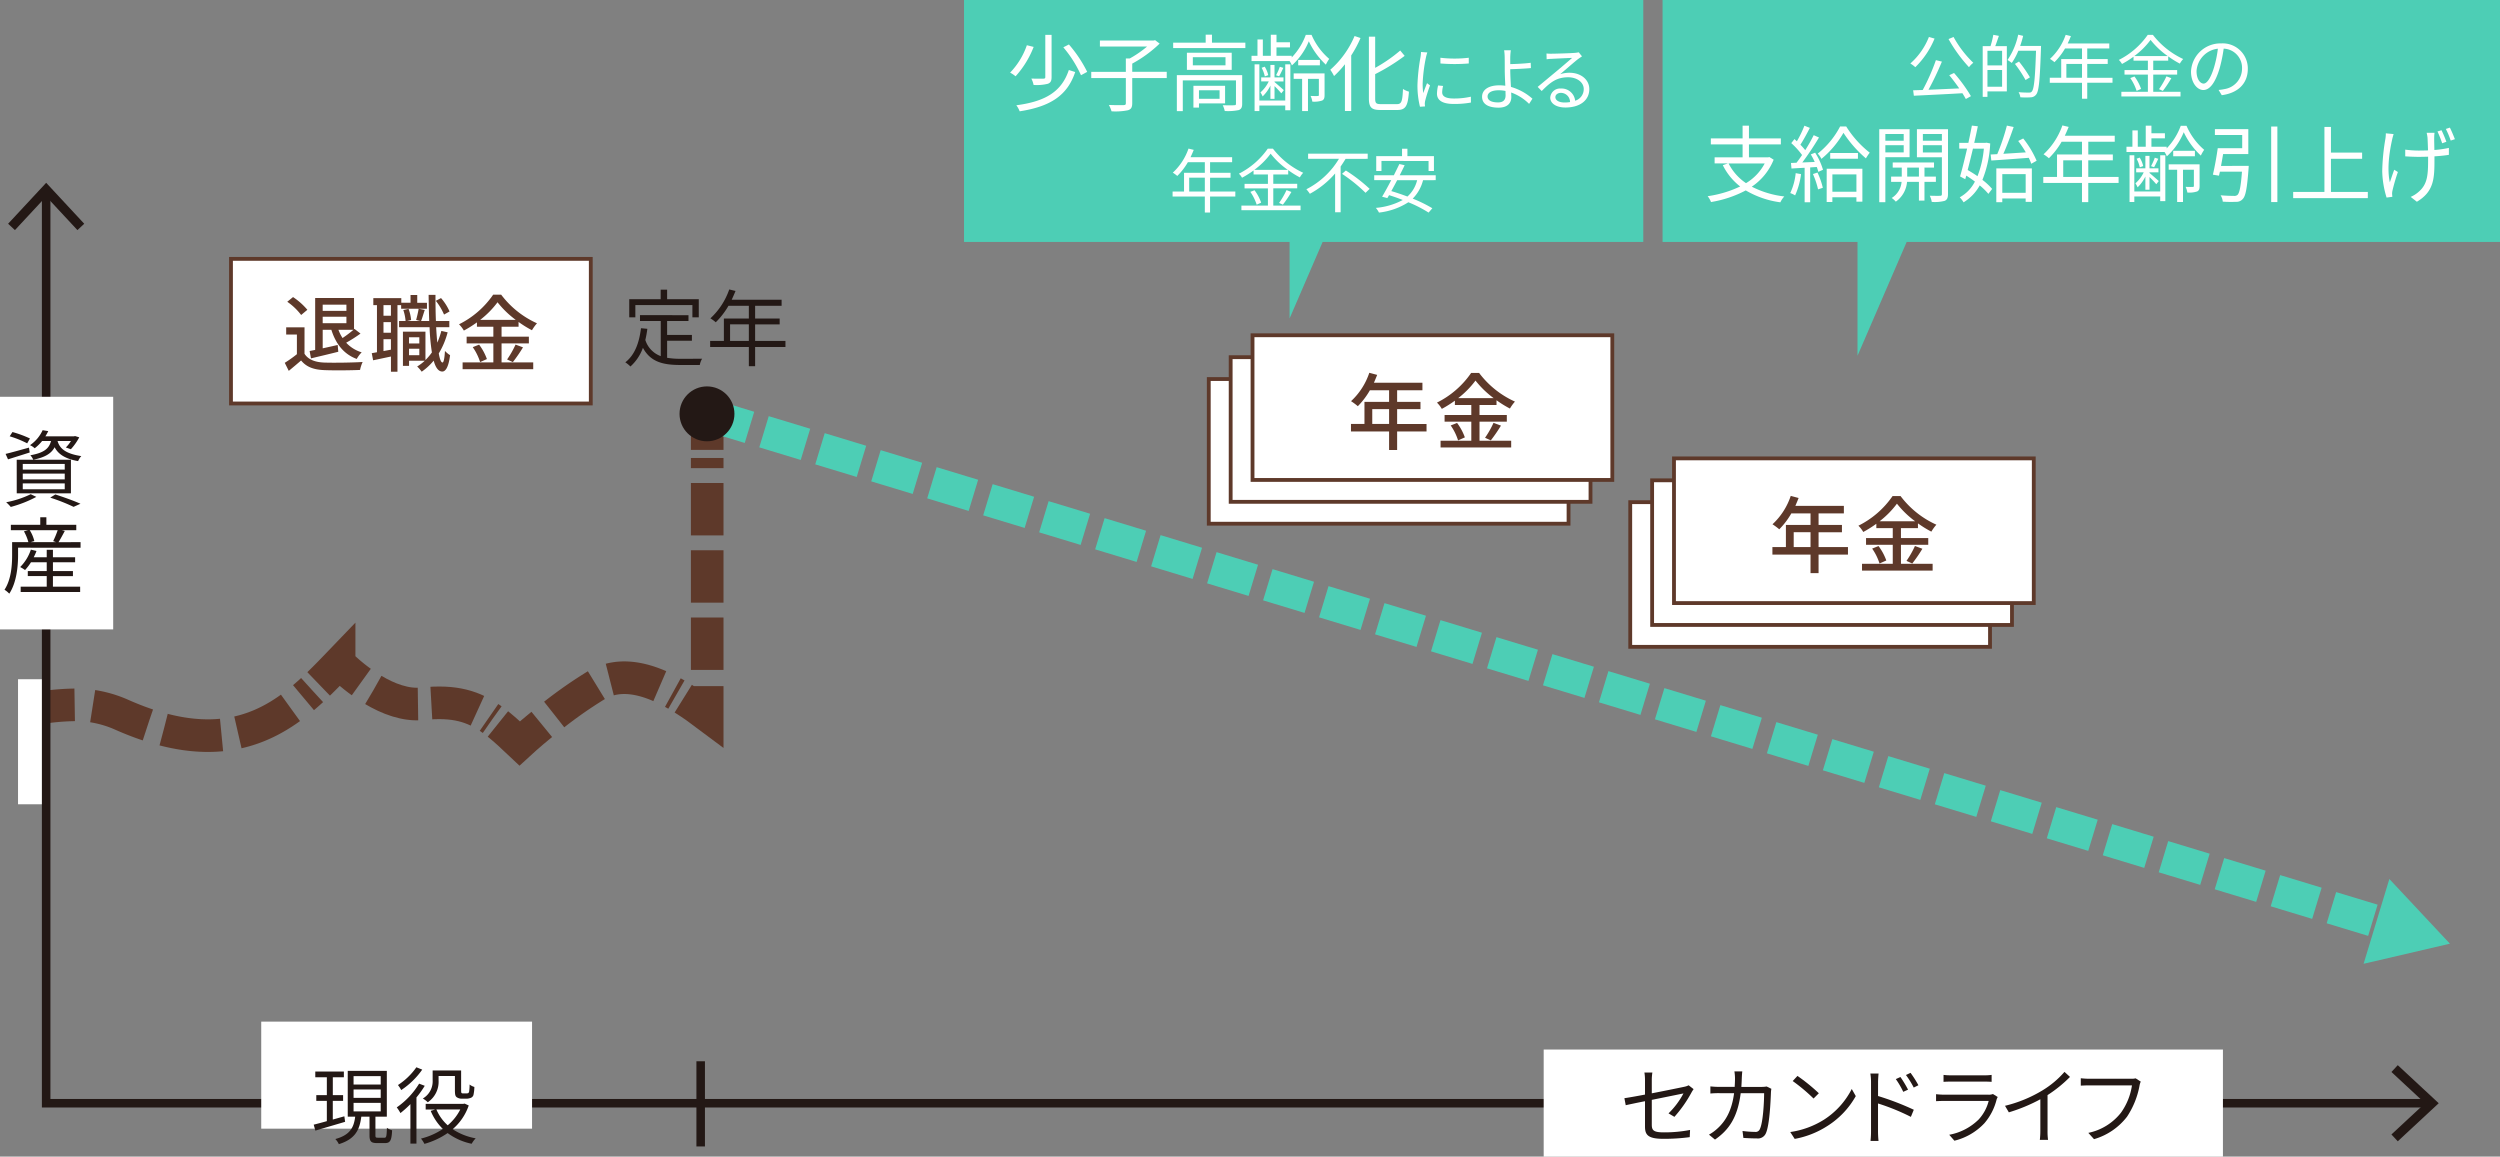<svg xmlns="http://www.w3.org/2000/svg" width="586" height="271.103" viewBox="0 0 586 271.103">
  <rect x="0" y="0" width="586" height="271.103" fill="#808080" stroke="none"/>
  <g id="グループ_2387" data-name="グループ 2387" transform="translate(-371 -1299.897)">
    <g id="グループ_2295" data-name="グループ 2295" transform="translate(371 1299.897)">
      <path id="パス_3502" data-name="パス 3502" d="M906.023,437.731v56.708H1065.24V437.731Z" transform="translate(-680.057 -437.731)" fill="#4dceb5"/>
      <path id="パス_1102" data-name="パス 1102" d="M710.493,619.561" transform="translate(-697.938 -420.795)" fill="none" stroke="#231815" stroke-width="5.079"/>
      <g id="グループ_1317" data-name="グループ 1317" transform="translate(10.695 98.617)">
        <path id="パス_1103" data-name="パス 1103" d="M708.787,589.448a57.123,57.123,0,0,1,6.808-.516" transform="translate(-708.787 -522.333)" fill="none" stroke="#5e392a" stroke-width="7.641"/>
        <path id="パス_1104" data-name="パス 1104" d="M718.9,589.526a26.862,26.862,0,0,1,6.9,2.055c22.284,9.834,34.788,3.122,44.525-5.817" transform="translate(-707.872 -522.62)" fill="none" stroke="#5e392a" stroke-width="7.641" stroke-dasharray="13.69 3.882"/>
        <path id="パス_1105" data-name="パス 1105" d="M767.469,584.835c1.66-1.6,3.247-3.253,4.8-4.869a41.627,41.627,0,0,0,5.2,4.429" transform="translate(-703.475 -523.145)" fill="none" stroke="#5e392a" stroke-width="7.641"/>
        <path id="パス_1106" data-name="パス 1106" d="M779.255,585.75c3.407,2.02,7.508,3.641,11.515,3.218,7.531-.8,11.974.6,16.288,3.7" transform="translate(-702.408 -522.621)" fill="none" stroke="#5e392a" stroke-width="7.641" stroke-dasharray="11.073 3.14"/>
        <path id="パス_1107" data-name="パス 1107" d="M806,593.041c1.622,1.3,3.272,2.822,5.1,4.554,0,0,2.047-1.888,5.18-4.453" transform="translate(-699.986 -521.961)" fill="none" stroke="#5e392a" stroke-width="7.641"/>
        <path id="パス_1108" data-name="パス 1108" d="M818.1,591.72a103.239,103.239,0,0,1,9.764-6.8c5.81-3.5,12.58-1.488,18.88,2.135" transform="translate(-698.891 -522.861)" fill="none" stroke="#5e392a" stroke-width="7.641" stroke-dasharray="12.05 3.417"/>
        <path id="パス_1109" data-name="パス 1109" d="M845.838,587.853c1.945,1.212,3.832,2.549,5.616,3.891v-6.837" transform="translate(-696.38 -522.698)" fill="none" stroke="#5e392a" stroke-width="7.641"/>
        <line id="線_205" data-name="線 205" y1="49.677" transform="translate(155.074 8.735)" fill="none" stroke="#5e392a" stroke-width="7.641" stroke-dasharray="12.282 3.483"/>
        <line id="線_206" data-name="線 206" y1="6.837" transform="translate(155.074)" fill="none" stroke="#5e392a" stroke-width="7.641"/>
      </g>
      <g id="グループ_1319" data-name="グループ 1319" transform="translate(165.961 97.221)">
        <path id="パス_2376" data-name="パス 2376" d="M850.853,526.476l393.993,119.631" transform="translate(-850.853 -526.476)" fill="none" stroke="#4dceb5" stroke-width="7.641" stroke-dasharray="10.158 3.555"/>
        <g id="グループ_1318" data-name="グループ 1318" transform="translate(388.067 108.813)">
          <path id="パス_1110" data-name="パス 1110" d="M1206.705,646.134l20.229-4.712-14.193-15.166Z" transform="translate(-1206.705 -626.256)" fill="#4dceb5"/>
        </g>
      </g>
      <rect id="長方形_330" data-name="長方形 330" width="7.221" height="29.31" transform="translate(4.226 159.212)" fill="#fff"/>
      <g id="グループ_1322" data-name="グループ 1322" transform="translate(1.901 42.851)">
        <path id="パス_1111" data-name="パス 1111" d="M708.9,478.606V691.981h558.442" transform="translate(-699.983 -476.234)" fill="none" stroke="#231815" stroke-width="2"/>
        <g id="グループ_1320" data-name="グループ 1320">
          <path id="パス_1112" data-name="パス 1112" d="M700.723,486.028l1.6,1.487,7.321-7.878,7.323,7.878,1.6-1.487-8.92-9.6Z" transform="translate(-700.723 -476.431)" fill="#231815"/>
        </g>
        <g id="グループ_1321" data-name="グループ 1321" transform="translate(558.647 206.828)">
          <path id="パス_1113" data-name="パス 1113" d="M1214.172,683.928l-1.487-1.6,7.878-7.321-7.878-7.323,1.487-1.6,9.6,8.92Z" transform="translate(-1212.684 -666.089)" fill="#231815"/>
        </g>
      </g>
      <rect id="長方形_331" data-name="長方形 331" width="26.532" height="54.526" transform="translate(0 93.007)" fill="#fff"/>
      <g id="グループ_1323" data-name="グループ 1323" transform="translate(1.055 100.836)">
        <path id="パス_1114" data-name="パス 1114" d="M705.836,535.165c-1.768.569-3.613,1.14-5.086,1.61l-.569-1.276c1.418-.334,3.476-.923,5.479-1.472Zm1.551,10.407a28.016,28.016,0,0,1-5.989,2.357,11.05,11.05,0,0,0-1.08-1.1,22.433,22.433,0,0,0,5.754-1.885Zm-2.144-12.55a23.641,23.641,0,0,0-4.1-1.65l.648-1a25.314,25.314,0,0,1,4.1,1.513Zm-2.455,3.847h12.706v7.875h-12.7Zm1.418,2.3h9.838v-1.316h-9.838Zm0,2.3h9.838v-1.355h-9.838Zm0,2.316h9.838v-1.374h-9.838Zm4.536-11.31A10.227,10.227,0,0,1,707,534.179a3.691,3.691,0,0,0-1.1-.726,8.52,8.52,0,0,0,2.965-3.514l1.316.218a12.3,12.3,0,0,1-.669,1.217h6.717l.235-.06.981.3a13.3,13.3,0,0,1-1.963,2.789l-1.178-.412a7.993,7.993,0,0,0,1.2-1.513h-3.142c.436,1.513,1.527,2.926,5.562,3.534a4.122,4.122,0,0,0-.746,1.178c-3.338-.589-4.772-1.845-5.5-3.259-.763,1.452-2.218,2.376-5.007,2.926a3.965,3.965,0,0,0-.687-1.041c3.2-.569,4.378-1.551,4.85-3.338Zm3.1,12.527c2.12.688,4.456,1.527,5.889,2.181l-1.611.726a43.054,43.054,0,0,0-5.478-2.159Z" transform="translate(-699.926 -529.939)" fill="#231815"/>
        <path id="パス_1115" data-name="パス 1115" d="M717.776,554.49v1.3H703.128v1.745c0,2.571-.334,6.421-2.062,9.032a5.618,5.618,0,0,0-1.119-.923c1.59-2.435,1.786-5.793,1.786-8.109v-3.044h3.81a10.744,10.744,0,0,0-1.041-2.533l1-.275h-4.065v-1.257h6.892v-1.767h1.434v1.767h7.009v1.261h-3.416l.726.177c-.492.924-1.021,1.905-1.472,2.632Zm-6.48,10.427h6.382v1.256h-13.94v-1.256h6.107v-2.475h-4.438v-1.178h4.438v-2.058h-3.691a12.657,12.657,0,0,1-1.395,1.826,7.9,7.9,0,0,0-1.139-.706,10.347,10.347,0,0,0,2.508-4.084l1.315.314a10.768,10.768,0,0,1-.648,1.471h3.049v-1.745H711.3v1.745h5.2v1.179h-5.2v2.062h4.689v1.178h-4.689Zm-5.439-13.235a8.4,8.4,0,0,1,1.08,2.553l-.884.255h5.989l-.687-.237a22.573,22.573,0,0,0,1.06-2.571Z" transform="translate(-699.947 -528.245)" fill="#231815"/>
      </g>
      <line id="線_208" data-name="線 208" y2="19.967" transform="translate(164.239 248.762)" fill="none" stroke="#231815" stroke-width="2"/>
      <g id="グループ_1324" data-name="グループ 1324" transform="translate(146.576 67.843)">
        <path id="パス_1116" data-name="パス 1116" d="M843.1,515.8a17.96,17.96,0,0,0,3.181.234c.707,0,4.084,0,5.026-.018a4.291,4.291,0,0,0-.545,1.472h-4.556c-4.064,0-6.989-.707-8.777-4.025a10.759,10.759,0,0,1-2.926,4.379,7.621,7.621,0,0,0-1.2-.982c2.181-1.689,3.24-4.471,3.672-7.991l1.492.137a24.76,24.76,0,0,1-.471,2.617,5.9,5.9,0,0,0,3.613,3.788v-8.227h-4.869v-1.374H848.11v1.374H843.1v3.26h5.812V511.8H843.1Zm-7.443-9.488h-1.433v-4.241h7.363v-2.239H843.1v2.239h7.422v4.241h-1.495V503.45h-13.37Z" transform="translate(-833.305 -499.778)" fill="#231815"/>
        <path id="パス_1117" data-name="パス 1117" d="M869.188,513.276H862.08v4.5h-1.472v-4.5h-9.072v-1.418h3.22V506.6h5.852v-2.985h-4.772a18.105,18.105,0,0,1-2.985,3.868,8.957,8.957,0,0,0-1.256-.923,16.6,16.6,0,0,0,4.418-6.774l1.473.353c-.275.687-.589,1.395-.9,2.062h11.7v1.418H862.08v2.98h5.752v1.374H862.08v3.889h7.108Zm-8.58-1.418V507.97h-4.4v3.889Z" transform="translate(-831.655 -499.783)" fill="#231815"/>
      </g>
      <g id="グループ_1326" data-name="グループ 1326" transform="translate(361.839 246.012)">
        <rect id="長方形_332" data-name="長方形 332" width="159.217" height="25.091" fill="#fff"/>
        <g id="グループ_1325" data-name="グループ 1325" transform="translate(18.914 5.123)">
          <path id="パス_1118" data-name="パス 1118" d="M1058.163,677.238a18.462,18.462,0,0,0,3.5-4.673c-.334.078-3.947.806-7.422,1.511v5.832c0,1.356.491,1.786,2.847,1.786a31.552,31.552,0,0,0,6.125-.568l-.078,1.688a45.165,45.165,0,0,1-6.165.393c-3.652,0-4.32-.942-4.32-2.886v-5.933c-1.984.394-3.731.763-4.517.942l-.314-1.648c.884-.119,2.748-.451,4.831-.845v-3.357a11.122,11.122,0,0,0-.137-1.806h1.865a11.123,11.123,0,0,0-.137,1.806v3.063c3.338-.648,6.774-1.354,7.6-1.532a3.957,3.957,0,0,0,1.041-.353l1.158.9c-.137.2-.353.531-.491.786a29.759,29.759,0,0,1-4.007,5.713Z" transform="translate(-1047.815 -667.402)" fill="#231815"/>
          <path id="パス_1119" data-name="パス 1119" d="M1080.624,671.508a6.243,6.243,0,0,0-.1.962c-.078,1.884-.314,7.6-1.2,9.488a2.024,2.024,0,0,1-2.1,1.179c-1,0-2.138-.059-3.163-.118l-.2-1.629a23.882,23.882,0,0,0,2.926.218,1.065,1.065,0,0,0,1.139-.654c.746-1.492,1-6.325,1-8.423h-5.491c-.708,5.636-2.749,8.621-6.027,10.878L1066,682.25a10.166,10.166,0,0,0,2-1.453c1.943-1.768,3.358-4.221,3.887-8.267h-3.3a20.82,20.82,0,0,0-2.258.079V670.94a20.728,20.728,0,0,0,2.238.118h3.456c.039-.628.078-1.3.078-2a11.61,11.61,0,0,0-.137-1.629h1.846c-.059.451-.1,1.139-.118,1.611-.02.706-.059,1.373-.1,2.022h4.675a6.925,6.925,0,0,0,1.256-.1Z" transform="translate(-1046.169 -667.425)" fill="#231815"/>
          <path id="パス_1120" data-name="パス 1120" d="M1091.328,678.685a18.511,18.511,0,0,0,6.558-7.226l.942,1.668a19.575,19.575,0,0,1-6.6,6.971,21.17,21.17,0,0,1-7.717,3.063l-1.04-1.611A20.269,20.269,0,0,0,1091.328,678.685Zm-1.158-6.225-1.238,1.237a40.86,40.86,0,0,0-4.889-4.1l1.119-1.2A42.97,42.97,0,0,1,1090.17,672.461Z" transform="translate(-1044.587 -667.337)" fill="#231815"/>
          <path id="パス_1121" data-name="パス 1121" d="M1102.488,673.168a63.935,63.935,0,0,1,8.381,3.22l-.687,1.669a50.528,50.528,0,0,0-7.7-3.142v6.46a22.917,22.917,0,0,0,.119,2.317h-1.876a21.082,21.082,0,0,0,.118-2.317V669.949a12.308,12.308,0,0,0-.157-2.043h1.925c-.06.608-.119,1.453-.119,2.043Zm5.911-.981a19.488,19.488,0,0,0-1.745-2.985l1.08-.491a26.164,26.164,0,0,1,1.787,2.965Zm2.455-1a21.241,21.241,0,0,0-1.825-2.944l1.079-.509a26.555,26.555,0,0,1,1.845,2.906Z" transform="translate(-1043.028 -667.397)" fill="#231815"/>
          <path id="パス_1122" data-name="パス 1122" d="M1129.263,673.361a3.4,3.4,0,0,0-.255.568,13.518,13.518,0,0,1-2.866,5.577,14.3,14.3,0,0,1-7.031,4.1l-1.217-1.394a13.225,13.225,0,0,0,6.912-3.593,10.049,10.049,0,0,0,2.337-4.34h-10.427c-.471,0-1.218.021-1.905.059V672.7a17.966,17.966,0,0,0,1.905.118h10.347a2.628,2.628,0,0,0,1.081-.157Zm-12.7-5.184a12.277,12.277,0,0,0,1.767.1h7.717a12.248,12.248,0,0,0,1.787-.1v1.629c-.471-.038-1.139-.059-1.807-.059h-7.7c-.609,0-1.237.021-1.767.059Z" transform="translate(-1041.75 -667.357)" fill="#231815"/>
          <path id="パス_1123" data-name="パス 1123" d="M1144.863,668.71a30.855,30.855,0,0,1-5.263,4.262v8.4a14.679,14.679,0,0,0,.118,2.1h-1.924a18.31,18.31,0,0,0,.118-2.1v-7.423a39.253,39.253,0,0,1-7.383,3.064l-.9-1.532a31.009,31.009,0,0,0,8.777-3.613,21.738,21.738,0,0,0,5.165-4.34Z" transform="translate(-1040.409 -667.415)" fill="#231815"/>
          <path id="パス_1124" data-name="パス 1124" d="M1159.975,669.685a4.128,4.128,0,0,0-.294.982,19.505,19.505,0,0,1-2.926,7.244,15,15,0,0,1-7.736,5.263l-1.335-1.472a13.1,13.1,0,0,0,7.656-4.733,14.7,14.7,0,0,0,2.574-6.4h-10.033c-.784,0-1.453.039-1.963.059V668.9c.545.058,1.316.117,1.963.117h9.857a4.032,4.032,0,0,0,1.042-.1Z" transform="translate(-1038.934 -667.291)" fill="#231815"/>
        </g>
      </g>
      <rect id="長方形_333" data-name="長方形 333" width="63.479" height="25.091" transform="translate(61.233 239.469)" fill="#fff"/>
      <g id="グループ_1327" data-name="グループ 1327" transform="translate(73.531 250.171)">
        <path id="パス_1125" data-name="パス 1125" d="M773.77,679.254c-2.455.726-5.067,1.492-6.971,2.061l-.393-1.394c.864-.218,1.924-.491,3.082-.824v-4.751h-2.473v-1.354h2.473v-4.183H766.78v-1.335h6.7v1.335h-2.592v4.183h2.411v1.354h-2.416v4.378l2.71-.763Zm9.208,3.731c.451,0,.53-.294.589-2.316a3.5,3.5,0,0,0,1.218.568c-.1,2.4-.471,3-1.65,3h-1.9c-1.395,0-1.745-.412-1.745-1.826v-4.362h-1.924c-.394,3.122-1.454,5.263-5.263,6.441a4.377,4.377,0,0,0-.824-1.2c3.456-.942,4.339-2.71,4.653-5.243h-1.745v-10.74h9.161v10.74h-2.671v4.362c0,.49.078.569.569.569Zm-7.226-12.469h6.362v-1.963h-6.362Zm0,3.122h6.362v-1.963h-6.362Zm0,3.181h6.362v-2h-6.362Z" transform="translate(-766.407 -666.471)" fill="#231815"/>
        <path id="パス_1126" data-name="パス 1126" d="M790.821,670.881a22.559,22.559,0,0,1-1.943,2.726v10.818H787.46v-9.248a25.246,25.246,0,0,1-2.336,2.1,10.308,10.308,0,0,0-.864-1.336,18.425,18.425,0,0,0,5.242-5.562Zm-.589-3.791a18.46,18.46,0,0,1-4.928,4.792,7.445,7.445,0,0,0-.763-1.178,15.658,15.658,0,0,0,4.32-4.164Zm10.9,8.4a12.735,12.735,0,0,1-3.77,5.562,14.245,14.245,0,0,0,5.4,2.14,6.152,6.152,0,0,0-.943,1.277,14.277,14.277,0,0,1-5.635-2.508,18.1,18.1,0,0,1-5.439,2.532,6.422,6.422,0,0,0-.806-1.237A16.164,16.164,0,0,0,795.063,681a12.781,12.781,0,0,1-2.847-4.241l1.04-.314h-2.218v-1.335h8.833l.294-.059Zm-7.069-5.911a5.812,5.812,0,0,1-2.533,5.165,5.748,5.748,0,0,0-1.158-.884,4.665,4.665,0,0,0,2.3-4.3v-2.278h6.676V671.9c0,.393.02.609.118.687a.635.635,0,0,0,.353.079h.707a1.529,1.529,0,0,0,.471-.059.6.6,0,0,0,.235-.436,11.753,11.753,0,0,0,.1-1.591,3.34,3.34,0,0,0,1.12.57,9.392,9.392,0,0,1-.218,1.905,1.046,1.046,0,0,1-.609.647,2.844,2.844,0,0,1-1.021.2h-1.1a2.042,2.042,0,0,1-1.2-.353c-.314-.255-.412-.589-.412-1.709v-3.259h-3.829Zm-.51,6.853a10.321,10.321,0,0,0,2.651,3.708,11.749,11.749,0,0,0,2.944-3.708Z" transform="translate(-764.791 -666.541)" fill="#231815"/>
      </g>
      <path id="パス_1150" data-name="パス 1150" d="M976,481v27.334L987.806,481" transform="translate(-673.723 -433.688)" fill="#4dceb5"/>
      <rect id="長方形_336" data-name="長方形 336" width="84.338" height="33.896" transform="translate(54.142 60.68)" fill="#fff" stroke="#5e392a" stroke-width="0.896"/>
      <g id="グループ_1330" data-name="グループ 1330" transform="translate(66.742 69.063)">
        <path id="パス_1152" data-name="パス 1152" d="M764.815,514.713c.865,1.356,2.474,1.984,4.635,2.062,2.181.079,6.538.02,8.993-.137a8.308,8.308,0,0,0-.609,1.865c-2.219.1-6.166.137-8.4.039-2.494-.1-4.183-.745-5.42-2.257-.923.8-1.866,1.59-2.887,2.434l-.942-1.884a29.555,29.555,0,0,0,2.847-2.023V510.2H760.52v-1.688h4.3Zm-.785-9.091a14.209,14.209,0,0,0-3.257-3.1l1.354-1.1a15.914,15.914,0,0,1,3.359,2.984Zm1.984,8.443c.393-.079.824-.157,1.3-.255V501.637h9.11v7.32l.1-.078,1.418,1.1a32.205,32.205,0,0,1-3.358,2.14,8.141,8.141,0,0,0,3.633,2.258,6.941,6.941,0,0,0-1.158,1.551c-3.044-1.12-4.907-3.536-5.95-6.833H769.08v4.339c1.12-.236,2.317-.51,3.516-.785l.137,1.59c-2.239.569-4.6,1.119-6.4,1.552Zm3.062-10.857v1.453h5.562v-1.453Zm5.562,4.338v-1.511h-5.562v1.511Zm-1.869,1.552a9.337,9.337,0,0,0,.963,1.925,27.175,27.175,0,0,0,2.552-1.925Z" transform="translate(-760.181 -500.852)" fill="#5e392a"/>
        <path id="パス_1153" data-name="パス 1153" d="M791.823,504.193h-6.048v-.844h-.864v15.61h-1.527V515.4c-1.492.314-2.945.628-4.182.884l-.314-1.669c.373-.059.786-.137,1.218-.218V503.349h-.853v-1.636h6.558v1.081h2.166v-1.821h1.57V502.8h2.278Zm-8.444-.844h-1.745v2.488h1.745Zm0,3.986h-1.745v2.493h1.745Zm0,6.46V511.34h-1.745v2.784Zm13.294-4.065a18.5,18.5,0,0,1-2.081,4.948c.234,1.336.529,2.121.883,2.121.275,0,.471-.982.569-2.71a5.87,5.87,0,0,0,1.2,1c-.393,3.1-1.178,3.848-1.845,3.83-.9-.021-1.552-.924-2-2.553a14.019,14.019,0,0,1-2.808,2.592,8.182,8.182,0,0,0-1.06-1.218,11.009,11.009,0,0,0,1.787-1.354h-3.691v1.2h-1.434v-8.011h5.278v6.652a13.282,13.282,0,0,0,1.512-1.787,49.453,49.453,0,0,1-.545-5.911h-7.15v-1.453h1.527a10.677,10.677,0,0,0-.53-2.572l1.218-.276a9.647,9.647,0,0,1,.608,2.617l-.963.234h3.123l-.982-.255c.2-.726.471-1.865.589-2.63l1.434.294c-.314.9-.59,1.905-.865,2.591h1.905c-.059-1.884-.118-3.947-.137-6.127h1.609c0,2.141.02,4.221.1,6.127h3.142v1.453H793.98c.077,1.317.157,2.534.274,3.614a19.375,19.375,0,0,0,.943-2.749Zm-9.051,1.159v1.453h2.414v-1.453Zm2.414,4.2v-1.51h-2.414v1.512Zm5.793-9.523a13.785,13.785,0,0,0-1.925-3.22l1.217-.648a12.1,12.1,0,0,1,2,3.142Z" transform="translate(-758.488 -500.894)" fill="#5e392a"/>
        <path id="パス_1154" data-name="パス 1154" d="M807.614,516.784h7.422v1.59H798.483v-1.59h7.208v-4.457h-6.264v-1.57h6.264v-2.337h-3.849V507.4a27.579,27.579,0,0,1-3.063,1.924,7.07,7.07,0,0,0-1.139-1.472,21.077,21.077,0,0,0,8.011-6.951h1.866a21.628,21.628,0,0,0,8.4,6.715,10.355,10.355,0,0,0-1.178,1.629A24.887,24.887,0,0,1,811.6,507.3v1.119h-3.986v2.337h6.4v1.57h-6.4Zm-5.263-4.163A12.793,12.793,0,0,1,804.178,516l-1.591.708a12.775,12.775,0,0,0-1.727-3.5Zm8.581-5.811a22.039,22.039,0,0,1-4.262-4.124,21.022,21.022,0,0,1-4.064,4.124Zm-2.023,9.287a21.9,21.9,0,0,0,1.984-3.49l1.745.648a34.6,34.6,0,0,1-2.376,3.456Z" transform="translate(-756.79 -500.899)" fill="#5e392a"/>
      </g>
      <circle id="楕円形_10" data-name="楕円形 10" cx="6.435" cy="6.435" r="6.435" transform="translate(159.281 90.572)" fill="#231815"/>
      <rect id="長方形_337" data-name="長方形 337" width="84.333" height="33.909" transform="translate(283.336 88.847)" fill="#fff" stroke="#5e392a" stroke-width="0.896"/>
      <rect id="長方形_338" data-name="長方形 338" width="84.348" height="33.903" transform="translate(288.468 83.725)" fill="#fff" stroke="#5e392a" stroke-width="0.896"/>
      <rect id="長方形_339" data-name="長方形 339" width="84.333" height="33.914" transform="translate(293.592 78.585)" fill="#fff" stroke="#5e392a" stroke-width="0.896"/>
      <g id="グループ_1331" data-name="グループ 1331" transform="translate(316.669 87.382)">
        <path id="パス_1155" data-name="パス 1155" d="M1006.893,531.414H1000v4.339h-1.885v-4.339h-8.936v-1.768h3.162v-5.183h5.773v-2.71h-4.5a17.886,17.886,0,0,1-2.828,3.731,14.443,14.443,0,0,0-1.59-1.178,15.9,15.9,0,0,0,4.28-6.652l1.845.491c-.236.609-.51,1.256-.763,1.845h11.37v1.768H1000v2.71h5.472v1.708H1000v3.476h6.892Zm-8.777-1.768v-3.476H994.17v3.476Z" transform="translate(-989.181 -517.654)" fill="#5e392a"/>
        <path id="パス_1156" data-name="パス 1156" d="M1017.638,533.571h7.422v1.59h-16.552v-1.59h7.205v-4.457h-6.263v-1.57h6.263v-2.337h-3.849v-1.021a27.479,27.479,0,0,1-3.062,1.924,7.179,7.179,0,0,0-1.138-1.472,21.076,21.076,0,0,0,8.01-6.951h1.869a21.622,21.622,0,0,0,8.4,6.716,10.418,10.418,0,0,0-1.178,1.629,24.886,24.886,0,0,1-3.142-1.943v1.119h-3.986v2.337h6.4v1.57h-6.4Zm-5.262-4.163a12.79,12.79,0,0,1,1.826,3.381l-1.59.708a12.84,12.84,0,0,0-1.727-3.5Zm8.58-5.811a22.03,22.03,0,0,1-4.261-4.124,21.023,21.023,0,0,1-4.065,4.124Zm-2.022,9.287a21.741,21.741,0,0,0,1.983-3.5l1.745.648a34.953,34.953,0,0,1-2.375,3.456Z" transform="translate(-987.508 -517.651)" fill="#5e392a"/>
      </g>
      <rect id="長方形_340" data-name="長方形 340" width="84.333" height="33.909" transform="translate(382.128 117.708)" fill="#fff" stroke="#5e392a" stroke-width="0.896"/>
      <rect id="長方形_341" data-name="長方形 341" width="84.348" height="33.903" transform="translate(387.26 112.586)" fill="#fff" stroke="#5e392a" stroke-width="0.896"/>
      <rect id="長方形_342" data-name="長方形 342" width="84.333" height="33.914" transform="translate(392.383 107.446)" fill="#fff" stroke="#5e392a" stroke-width="0.896"/>
      <g id="グループ_1332" data-name="グループ 1332" transform="translate(415.453 116.238)">
        <path id="パス_1157" data-name="パス 1157" d="M1097.42,557.806h-6.892v4.34h-1.885v-4.34h-8.935v-1.768h3.163v-5.183h5.773v-2.709h-4.5a17.926,17.926,0,0,1-2.828,3.731,14.438,14.438,0,0,0-1.59-1.178,15.894,15.894,0,0,0,4.28-6.652l1.845.491c-.235.609-.509,1.257-.763,1.846h11.37v1.768h-5.93v2.709h5.479v1.709h-5.479v3.474h6.892Zm-8.777-1.768v-3.475H1084.7v3.475Z" transform="translate(-1079.709 -544.047)" fill="#5e392a"/>
        <path id="パス_1158" data-name="パス 1158" d="M1108.169,559.964h7.422v1.59h-16.552v-1.59h7.206v-4.457h-6.263v-1.571h6.263V551.6h-3.85v-1.022a27.469,27.469,0,0,1-3.062,1.925,7.1,7.1,0,0,0-1.139-1.473,21.085,21.085,0,0,0,8.011-6.951h1.866a21.614,21.614,0,0,0,8.4,6.715,10.383,10.383,0,0,0-1.179,1.63,24.812,24.812,0,0,1-3.141-1.944v1.12h-3.987v2.336h6.4v1.571h-6.4Zm-5.262-4.164a12.792,12.792,0,0,1,1.826,3.381l-1.59.707a12.827,12.827,0,0,0-1.728-3.49Zm8.58-5.811a21.992,21.992,0,0,1-4.261-4.123,21.009,21.009,0,0,1-4.064,4.123Zm-2.022,9.288a21.655,21.655,0,0,0,1.982-3.49l1.745.647a34.683,34.683,0,0,1-2.376,3.456Z" transform="translate(-1078.036 -544.044)" fill="#5e392a"/>
      </g>
      <g id="グループ_1333" data-name="グループ 1333" transform="translate(236.771 8.128)">
        <path id="パス_1160" data-name="パス 1160" d="M921.45,448.048a22.126,22.126,0,0,1-4.241,6.891,6.976,6.976,0,0,0-1.277-.864,17.366,17.366,0,0,0,3.926-6.421Zm9.738,5.889c-1.824,5.478-5.792,8.09-13.018,9.208a5.564,5.564,0,0,0-.785-1.418c6.912-.9,10.642-3.258,12.311-8.266Zm-5.537-8.719v9.9c0,.9-.218,1.315-.864,1.571a10.738,10.738,0,0,1-3.358.274,5.042,5.042,0,0,0-.53-1.492c1.3.039,2.494.021,2.828.021.353-.021.452-.1.452-.393v-9.878Zm4.064,2.258A30.384,30.384,0,0,1,934,453.9l-1.453.786a27.515,27.515,0,0,0-4.144-6.543Z" transform="translate(-915.932 -445.181)" fill="#fff"/>
        <path id="パス_1161" data-name="パス 1161" d="M951.066,455.247h-8.089v5.871c0,.981-.254,1.433-.982,1.669a14.528,14.528,0,0,1-3.868.255,6.871,6.871,0,0,0-.628-1.492c1.57.059,3.024.059,3.436.039.436-.019.545-.118.545-.471v-5.871h-8.109v-1.453h8.109v-3.142h.924a24.954,24.954,0,0,0,4.045-2.789H935.4v-1.418h12.587l.353-.08,1.06.806a29.647,29.647,0,0,1-6.421,4.689v1.925h8.089Z" transform="translate(-914.353 -445.077)" fill="#fff"/>
        <path id="パス_1162" data-name="パス 1162" d="M967.9,447.05v1.276H950.978V447.05H958.6v-1.866h1.473v1.866Zm-.746,14.333c0,.785-.177,1.217-.786,1.473a12.537,12.537,0,0,1-3.3.218,5.856,5.856,0,0,0-.472-1.354c1.257.039,2.357.039,2.711,0,.327,0,.392-.1.392-.373v-5.44H953.235v7.206h-1.394v-8.443h15.317ZM964.7,449.424v4.007H954.2v-4.007Zm-1.453,1.041h-7.658v1.905h7.658ZM957.026,461.3v.981h-1.3V457.16h7.422V461.3Zm0-3.083v2h4.831v-2Z" transform="translate(-912.759 -445.184)" fill="#fff"/>
        <path id="パス_1163" data-name="パス 1163" d="M981.891,445.221a15.442,15.442,0,0,0,4.144,5.636,8.478,8.478,0,0,0-.785,1.354,17.994,17.994,0,0,1-4-5.478,15.559,15.559,0,0,1-3.967,5.654,4.753,4.753,0,0,0-.545-1.02h-8.915V450.13h1.394V446.3h1.257v3.829h1.866V445.2h1.335v1.768h3.162v1.2H973.67v1.963h3.574v.393a15.2,15.2,0,0,0,3.3-5.3Zm-6.165,6.912h1.2v10.76h-1.2v-1.1h-6.068v1.3h-1.12V452.132h1.12v8.483h6.068Zm-3.477,4.988a8.933,8.933,0,0,1-1.826,2.532,4.919,4.919,0,0,0-.51-.942,7.9,7.9,0,0,0,1.943-2.572h-1.767V455.2h2.159v-2.925h.963V455.2h2.1v.943h-2.1v.137c.491.412,1.846,1.59,2.181,1.905l-.589.745a22.8,22.8,0,0,0-1.59-1.689v2.986h-.963Zm-1.335-4.437a6.4,6.4,0,0,1,.826,1.983l-.806.3a7.409,7.409,0,0,0-.746-2.024Zm4.362.275c-.334.726-.687,1.433-.982,1.983l-.727-.254a11.857,11.857,0,0,0,.883-1.984Zm9.668,6.344c0,.688-.1,1.08-.569,1.316a5.816,5.816,0,0,1-2.3.255,4.741,4.741,0,0,0-.412-1.335c.826.038,1.454.038,1.668.019.237,0,.275-.079.275-.255v-3.77h-2.552v7.561h-1.374v-7.561H977.7v-1.276h7.241Zm-1.1-6.93h-5.086V451.1h5.095Z" transform="translate(-911.235 -445.182)" fill="#fff"/>
        <path id="パス_1164" data-name="パス 1164" d="M991.836,445.943a26.394,26.394,0,0,1-2.181,4.084v13.018h-1.472V452.088a23.418,23.418,0,0,1-2.553,2.769,9.77,9.77,0,0,0-.883-1.472,21.717,21.717,0,0,0,5.694-7.913Zm8.561,15.492c1.08,0,1.258-.707,1.395-3.553a4.723,4.723,0,0,0,1.394.628c-.237,3.18-.667,4.3-2.69,4.3h-4.025c-2.041,0-2.671-.589-2.671-2.726V445.628h1.472v7.307a34.36,34.36,0,0,0,5.872-4.066l1.04,1.256a46.062,46.062,0,0,1-6.912,4.281V460.1c0,1.1.218,1.335,1.3,1.335Z" transform="translate(-909.702 -445.158)" fill="#fff"/>
        <path id="パス_1165" data-name="パス 1165" d="M1005.8,449.013c-.1.279-.246.8-.311,1.1a37.191,37.191,0,0,0-.785,6.2,17.108,17.108,0,0,0,.13,2.226c.279-.737.638-1.685.9-2.324l.7.523a35.264,35.264,0,0,0-1.145,3.631,4,4,0,0,0-.082.72l.049.574-1.178.081a20.279,20.279,0,0,1-.589-5.2,44.953,44.953,0,0,1,.72-6.494,9.531,9.531,0,0,0,.109-1.144Zm3.7,7.852a6.017,6.017,0,0,0-.218,1.489c0,.736.491,1.456,2.715,1.456a17.62,17.62,0,0,0,4.008-.425l.016,1.374a21.569,21.569,0,0,1-4.035.327c-2.715,0-3.926-.9-3.926-2.421a9.436,9.436,0,0,1,.262-1.913Zm-.638-6.608a28.4,28.4,0,0,0,6.652,0v1.34a40.91,40.91,0,0,1-6.641,0Z" transform="translate(-908.005 -444.848)" fill="#fff"/>
        <path id="パス_1166" data-name="パス 1166" d="M1023.98,453.088c0,1.063.082,2.634.165,4.04a12.89,12.89,0,0,1,5.037,2.764l-.785,1.211a11.354,11.354,0,0,0-4.2-2.666c.015.425.032.785.032,1.08,0,1.325-.818,2.47-2.977,2.47-2.225,0-3.876-.72-3.876-2.568,0-1.455,1.276-2.666,4.072-2.666a9.985,9.985,0,0,1,1.374.1c-.065-1.309-.13-2.8-.13-3.762,0-.931,0-2.273-.017-2.961a11.932,11.932,0,0,0-.131-1.6h1.57a14.037,14.037,0,0,0-.131,1.6c-.015.443,0,1.014,0,1.653,1.292-.033,3.337-.116,4.793-.311l.049,1.242c-1.439.132-3.517.229-4.842.262Zm-1.112,4.989a7.454,7.454,0,0,0-1.586-.164c-1.67,0-2.617.573-2.617,1.456,0,.9.9,1.39,2.454,1.39,1.194,0,1.767-.555,1.767-1.669C1022.88,458.831,1022.867,458.486,1022.867,458.077Z" transform="translate(-906.749 -444.882)" fill="#fff"/>
        <path id="パス_1167" data-name="パス 1167" d="M1039.713,449.923c-.293.2-.654.443-.9.622-.8.605-2.977,2.52-4.219,3.566a6.9,6.9,0,0,1,2.192-.344c2.7,0,4.644,1.636,4.644,3.828,0,2.617-2.175,4.318-5.594,4.318-2.208,0-3.565-.981-3.565-2.323a2.3,2.3,0,0,1,2.461-2.129l.041,0a3.2,3.2,0,0,1,3.336,2.862,2.824,2.824,0,0,0,2.012-2.748c0-1.587-1.6-2.748-3.648-2.748-2.666,0-4.139,1.129-6.2,3.223l-.949-.965c1.34-1.111,3.418-2.845,4.368-3.631.9-.751,2.911-2.454,3.708-3.173-.849.033-4.035.181-4.875.23a7.68,7.68,0,0,0-1.1.1l-.032-1.358a9.1,9.1,0,0,0,1.145.049c.833,0,4.678-.109,5.528-.2a5.891,5.891,0,0,0,.884-.13Zm-2.8,10.714a2.162,2.162,0,0,0-2.143-2.158c-.737,0-1.293.436-1.293,1,0,.8.933,1.26,2.143,1.26A8.038,8.038,0,0,0,1036.917,460.637Z" transform="translate(-905.666 -444.841)" fill="#fff"/>
        <path id="パス_1168" data-name="パス 1168" d="M965.559,480.907h-5.92v3.746h-1.227v-3.746h-7.557V479.73h2.683v-4.385h4.875V472.86h-3.975a15.075,15.075,0,0,1-2.486,3.221,7.525,7.525,0,0,0-1.047-.769,13.835,13.835,0,0,0,3.681-5.643l1.227.3c-.229.572-.491,1.16-.751,1.718h9.748v1.178h-5.169v2.485h4.8v1.145h-4.8v3.24h5.92Zm-7.147-1.177v-3.24h-3.665v3.24Z" transform="translate(-912.771 -442.967)" fill="#fff"/>
        <path id="パス_1169" data-name="パス 1169" d="M973.169,483.032h6.395v1.08h-13.87v-1.08h6.216v-4.04h-5.477v-1.063h5.479v-2.2h-3.37V474.8a22.146,22.146,0,0,1-2.7,1.7,3.946,3.946,0,0,0-.736-.95,18.337,18.337,0,0,0,6.772-5.871h1.2a19.285,19.285,0,0,0,7.1,5.659,5.531,5.531,0,0,0-.785,1.08,20.932,20.932,0,0,1-2.726-1.7v1.014h-3.5v2.191h5.61v1.063h-5.61Zm-4.4-3.6a10.558,10.558,0,0,1,1.554,2.912l-1.047.474a11.326,11.326,0,0,0-1.487-3.01Zm7.8-4.777a19.153,19.153,0,0,1-4.025-3.794,17.835,17.835,0,0,1-3.828,3.794Zm-2.045,7.754a18.98,18.98,0,0,0,1.745-3.01l1.145.436a26.723,26.723,0,0,1-1.995,2.977Z" transform="translate(-911.48 -442.966)" fill="#fff"/>
        <path id="パス_1170" data-name="パス 1170" d="M988.8,471.974c-.36.606-.752,1.2-1.161,1.8V484.5h-1.292v-9.094a20.979,20.979,0,0,1-5.922,4.759,8.219,8.219,0,0,0-.818-1.063,18.973,18.973,0,0,0,7.639-7.132h-7.23v-1.209h13.97v1.209Zm.065,2.732a37.392,37.392,0,0,1,5.577,4.3l-.964.932a36.58,36.58,0,0,0-5.513-4.448Z" transform="translate(-910.167 -442.868)" fill="#fff"/>
        <path id="パス_1171" data-name="パス 1171" d="M1005.639,477.077a9.4,9.4,0,0,1-2.421,4.318,31.771,31.771,0,0,1,4.6,2.257l-.882,1.014a29.4,29.4,0,0,0-4.745-2.421,16.033,16.033,0,0,1-6.886,2.421,5.051,5.051,0,0,0-.736-1.1,16.111,16.111,0,0,0,6.314-1.854c-1.08-.425-2.176-.818-3.207-1.128-.146.244-.278.473-.409.686l-1.227-.327c.623-1.031,1.391-2.437,2.143-3.877h-3.99v-1.145h4.6c.458-.931.916-1.831,1.291-2.634l1.243.278c-.342.737-.751,1.538-1.16,2.356h8.44v1.145Zm-9.748-2.158h-1.229v-3.49h6.051V469.7h1.261v1.734h6.216v3.49h-1.259v-2.357H995.891Zm3.681,2.158c-.458.884-.934,1.767-1.374,2.552,1.209.36,2.508.8,3.779,1.276a7.5,7.5,0,0,0,2.274-3.828Z" transform="translate(-908.847 -442.965)" fill="#fff"/>
      </g>
      <path id="パス_3503" data-name="パス 3503" d="M1056.023,437.731v56.708h196.3V437.731Z" transform="translate(-666.318 -437.731)" fill="#4dceb5"/>
      <path id="パス_1150-2" data-name="パス 1150" d="M1098,489v27.334L1109.806,489" transform="translate(-662.6 -432.941)" fill="#4dceb5"/>
      <g id="グループ_1328" data-name="グループ 1328" transform="translate(400.273 8.128)">
        <path id="パス_1127" data-name="パス 1127" d="M1114.96,446.056a20.092,20.092,0,0,1-4.515,6.706,7.933,7.933,0,0,0-1.161-.872,16.162,16.162,0,0,0,4.351-6.216Zm4.564,8.063a36.586,36.586,0,0,1,3.959,5.431l-1.194.671c-.218-.393-.491-.867-.8-1.358-4.122.245-8.473.442-11.385.589l-.164-1.276c.671-.016,1.418-.049,2.241-.065a48.365,48.365,0,0,0,3.092-7l1.407.344a69.934,69.934,0,0,1-3.141,6.592c2.208-.081,4.728-.2,7.2-.311-.736-1.063-1.57-2.176-2.339-3.091Zm-.114-8.44a25.287,25.287,0,0,0,4.629,6.052,5.463,5.463,0,0,0-1.014,1.029,34.785,34.785,0,0,1-4.793-6.592Z" transform="translate(-1061.77 -445.14)" fill="#fff"/>
        <path id="パス_1128" data-name="パス 1128" d="M1128.629,445.462c-.278.8-.573,1.7-.851,2.4h2.715v10.615h-4.547v1.292h-1.112V447.867h1.831a20.5,20.5,0,0,0,.654-2.651Zm.752,3.5h-3.434v3.418h3.434Zm0,8.423V453.46h-3.434v3.926Zm9.111-8.948c-.262,7.459-.474,9.978-1.129,10.78a1.629,1.629,0,0,1-1.292.654,17.251,17.251,0,0,1-2.421-.016,2.822,2.822,0,0,0-.409-1.194c1.063.1,2.045.1,2.421.1.327,0,.507-.033.671-.245.54-.573.785-3.053,1-9.569h-4.149a13.81,13.81,0,0,1-1.538,2.863,9,9,0,0,0-1-.687,16.6,16.6,0,0,0,2.508-5.937l1.161.278a23.337,23.337,0,0,1-.7,2.355h4.891Zm-3.615,7.377a29.22,29.22,0,0,0-2.486-3.779l.949-.556a32.111,32.111,0,0,1,2.568,3.7Z" transform="translate(-1060.362 -445.184)" fill="#fff"/>
        <path id="パス_1129" data-name="パス 1129" d="M1153.955,456.451h-5.922v3.75h-1.227v-3.746h-7.556v-1.177h2.683v-4.385h4.874v-2.485h-3.974a15.184,15.184,0,0,1-2.488,3.221,7.666,7.666,0,0,0-1.047-.769,13.828,13.828,0,0,0,3.681-5.643l1.227.3c-.228.573-.491,1.16-.752,1.718h9.748v1.178h-5.168v2.485h4.8v1.145h-4.8v3.24h5.921Zm-7.148-1.177v-3.24h-3.664v3.24Z" transform="translate(-1059.057 -445.181)" fill="#fff"/>
        <path id="パス_1130" data-name="パス 1130" d="M1162.158,458.576h6.395v1.08h-13.865v-1.08h6.216v-4.04h-5.479v-1.063h5.479V451.28h-3.369v-.932a22.26,22.26,0,0,1-2.7,1.7,3.98,3.98,0,0,0-.736-.95,18.338,18.338,0,0,0,6.772-5.871h1.209a19.268,19.268,0,0,0,7.1,5.659,5.487,5.487,0,0,0-.784,1.08,20.681,20.681,0,0,1-2.726-1.7v1.013h-3.511v2.192h5.61v1.063h-5.61Zm-4.4-3.6a10.619,10.619,0,0,1,1.553,2.912l-1.047.474a11.361,11.361,0,0,0-1.487-3.01Zm7.8-4.777a19.117,19.117,0,0,1-4.026-3.794,17.9,17.9,0,0,1-3.827,3.794Zm-2.045,7.754a19.044,19.044,0,0,0,1.745-3.01l1.145.442a27.08,27.08,0,0,1-1.995,2.977Z" transform="translate(-1057.713 -445.18)" fill="#fff"/>
        <path id="パス_1131" data-name="パス 1131" d="M1176.072,457.969a10.122,10.122,0,0,0,1.389-.2,4.858,4.858,0,0,0,4.106-4.793,4.489,4.489,0,0,0-4.28-4.688h-.022a34.524,34.524,0,0,1-.964,4.661c-1,3.321-2.29,5.038-3.8,5.038-1.438,0-2.894-1.668-2.894-4.334a6.916,6.916,0,0,1,7.1-6.592,5.881,5.881,0,0,1,6.206,5.537c.009.138.011.278.01.418,0,3.4-2.241,5.671-6.107,6.182Zm-1.064-5.3a26.228,26.228,0,0,0,.9-4.368,5.649,5.649,0,0,0-5.005,5.235c0,2.045.95,2.944,1.652,2.944.72,0,1.62-1.08,2.454-3.811Z" transform="translate(-1056.308 -445.015)" fill="#fff"/>
        <path id="パス_1132" data-name="パス 1132" d="M1081.186,472.719a13.88,13.88,0,0,1-5.125,6.325,22.134,22.134,0,0,0,7.62,2.29,5.37,5.37,0,0,0-.924,1.375,21.465,21.465,0,0,1-8.109-2.79,26.578,26.578,0,0,1-8.149,2.726,5.1,5.1,0,0,0-.785-1.374,26.166,26.166,0,0,0,7.618-2.277,14.394,14.394,0,0,1-4.064-4.988l1.178-.412h-3.1v-1.433h6.558v-3.025h-7.442v-1.412h7.442v-2.986h1.491v2.986h7.481v1.412h-7.481v3.025h4.516l.276-.06Zm-10.564.883a12.28,12.28,0,0,0,4.084,4.614,11.774,11.774,0,0,0,4.379-4.614Z" transform="translate(-1065.714 -443.414)" fill="#fff"/>
        <path id="パス_1133" data-name="パス 1133" d="M1086,476.1a17.338,17.338,0,0,1-1.394,4.987,5.11,5.11,0,0,0-1.14-.545,14.147,14.147,0,0,0,1.277-4.673Zm3.3-5.027a15.524,15.524,0,0,1,1.845,4.005l-1.1.491a9.469,9.469,0,0,0-.355-1.139l-1.551.1V482.7h-1.3v-8.09c-1.12.059-2.181.118-3.083.177l-.118-1.3,1.3-.059c.412-.53.864-1.158,1.3-1.807a17.663,17.663,0,0,0-2.533-2.788l.746-.942c.2.158.373.335.569.511a24.952,24.952,0,0,0,1.767-3.653l1.277.511c-.668,1.3-1.493,2.846-2.219,3.947a15.643,15.643,0,0,1,1.14,1.276,40.208,40.208,0,0,0,1.983-3.515l1.237.545a67.317,67.317,0,0,1-3.908,5.852l2.906-.118a15.119,15.119,0,0,0-.923-1.768Zm.551,4.654a18.311,18.311,0,0,1,1.256,3.573l-1.12.374a19.282,19.282,0,0,0-1.2-3.593Zm6.734-10.8a23.759,23.759,0,0,0,5.518,6.146,10.632,10.632,0,0,0-.9,1.336,27.781,27.781,0,0,1-5.262-5.989,22.344,22.344,0,0,1-5.164,6.107,5.393,5.393,0,0,0-.865-1.238,19.666,19.666,0,0,0,5.243-6.362Zm-4.575,9.916h8.365v7.717h-1.4v-1.04h-5.636v1.12h-1.335Zm7.324-3.691V472.5h-6.5v-1.355Zm-5.989,5.007v4.066h5.634v-4.066Z" transform="translate(-1064.107 -443.413)" fill="#fff"/>
        <path id="パス_1134" data-name="パス 1134" d="M1104.029,472.061v10.544H1102.6V465.5h7.108v6.558Zm0-5.44v1.59h4.3v-1.59Zm4.3,4.32v-1.688h-4.3v1.688Zm4.869,6.912v4.379h-1.3v-4.379h-2.787a6.3,6.3,0,0,1-2.631,4.634,5.178,5.178,0,0,0-.962-.864,4.941,4.941,0,0,0,2.316-3.77h-2.454v-1.237h2.493v-2.121h-2.12v-1.2h9.681v1.2H1113.2v2.121h2.671v1.237Zm-1.3-1.237v-2.121h-2.748v2.121Zm6.814,4.084c0,.864-.2,1.335-.763,1.591a9.118,9.118,0,0,1-3.044.254,4.866,4.866,0,0,0-.471-1.453c1.08.039,2.141.039,2.435.02.314,0,.412-.118.412-.436v-8.6h-5.852V465.5h7.285Zm-5.889-14.079v1.59h4.457v-1.59Zm4.457,4.339v-1.708h-4.457v1.708Z" transform="translate(-1062.375 -443.345)" fill="#fff"/>
        <path id="パス_1135" data-name="パス 1135" d="M1127.051,468.91a25.94,25.94,0,0,1-1.827,8.541,14.434,14.434,0,0,1,2.278,2.121l-.883,1.158a15.133,15.133,0,0,0-2.023-1.984,10.712,10.712,0,0,1-3.789,3.967,6.509,6.509,0,0,0-.9-1.179,8.64,8.64,0,0,0,3.554-3.689c-.648-.491-1.355-.981-2.023-1.394l-.236.844-1.217-.654c.491-1.669,1.08-4.084,1.649-6.518h-1.842v-1.351h2.141c.314-1.434.589-2.828.823-4.045l1.395.156c-.236,1.2-.53,2.534-.844,3.889h2.611l.255-.039Zm-4.045,1.217c-.413,1.745-.845,3.476-1.238,5.008.747.436,1.552.922,2.3,1.453a22.9,22.9,0,0,0,1.492-6.46Zm4.144,1.375,1.551-.08a49.717,49.717,0,0,0,2.258-6.695l1.59.327c-.687,2-1.59,4.458-2.416,6.284,1.611-.1,3.436-.218,5.263-.334a23.462,23.462,0,0,0-1.787-2.671l1.179-.589a22.363,22.363,0,0,1,3.142,5.224l-1.256.707a11.1,11.1,0,0,0-.59-1.395c-3.18.237-6.46.492-8.777.629Zm1.335,3.259h8.326V482.6h-1.453v-.8h-5.478v.884h-1.4Zm1.4,1.336v4.378h5.478V476.1Z" transform="translate(-1060.819 -443.415)" fill="#fff"/>
        <path id="パス_1136" data-name="パス 1136" d="M1155.509,478.177H1148.4v4.5h-1.473v-4.5h-9.071v-1.418h3.22V471.5h5.851v-2.986h-4.771a18.108,18.108,0,0,1-2.985,3.868,9.026,9.026,0,0,0-1.256-.923,16.616,16.616,0,0,0,4.418-6.773l1.472.353c-.275.687-.589,1.394-.9,2.061h11.7v1.418h-6.2V471.5h5.753v1.373H1148.4v3.889h7.107Zm-8.58-1.418v-3.889h-4.4v3.889Z" transform="translate(-1059.183 -443.419)" fill="#fff"/>
        <path id="パス_1137" data-name="パス 1137" d="M1169.809,464.766a15.448,15.448,0,0,0,4.144,5.635,8.454,8.454,0,0,0-.785,1.354,18.012,18.012,0,0,1-4.007-5.478,15.536,15.536,0,0,1-3.965,5.654,4.854,4.854,0,0,0-.545-1.02h-8.915v-1.238h1.394v-3.826h1.257v3.829h1.866v-4.929h1.334v1.768h3.163v1.2h-3.163v1.963h3.574v.393a15.236,15.236,0,0,0,3.3-5.3Zm-6.165,6.912h1.2v10.759h-1.2v-1.1h-6.069v1.3h-1.119V471.677h1.119v8.482h6.07Zm-3.476,4.987a8.956,8.956,0,0,1-1.826,2.532,4.916,4.916,0,0,0-.51-.942,7.912,7.912,0,0,0,1.943-2.571h-1.767v-.943h2.16v-2.925h.963v2.925h2.1v.943h-2.1v.137c.49.411,1.846,1.59,2.181,1.9l-.589.746a22.832,22.832,0,0,0-1.59-1.689v2.986h-.963Zm-1.335-4.437a6.389,6.389,0,0,1,.825,1.983l-.806.3a7.529,7.529,0,0,0-.746-2.023Zm4.362.275c-.335.726-.688,1.433-.981,1.983l-.727-.254a11.864,11.864,0,0,0,.884-1.985Zm9.68,6.341c0,.688-.1,1.08-.57,1.316a5.811,5.811,0,0,1-2.3.254,4.8,4.8,0,0,0-.412-1.334c.825.038,1.453.038,1.669.019.237,0,.275-.079.275-.255v-3.77h-2.549v7.561h-1.374v-7.561h-1.984V473.8h7.245Zm-1.1-6.93h-5.086v-1.276h5.086Z" transform="translate(-1057.564 -443.413)" fill="#fff"/>
        <path id="パス_1138" data-name="パス 1138" d="M1182.711,474.154s-.018.471-.038.667c-.353,4.634-.688,6.46-1.394,7.128a1.9,1.9,0,0,1-1.552.628,28.857,28.857,0,0,1-3.1-.039,3.314,3.314,0,0,0-.51-1.492c1.3.118,2.591.137,3.083.137a1.144,1.144,0,0,0,.864-.218c.471-.412.805-1.925,1.06-5.459h-5.164c-.078.335-.158.654-.218.942l-1.434-.236c.394-1.629.864-4.221,1.14-6.2h5.733v-3.1h-6.4v-1.374h7.833v5.852h-5.91c-.157.922-.314,1.884-.491,2.768Zm6.716-9.228v17.71h-1.453v-17.71Z" transform="translate(-1055.883 -443.397)" fill="#fff"/>
        <path id="パス_1139" data-name="パス 1139" d="M1209.066,480.252v1.454h-17.5v-1.454h7.327V465.016h1.527v6.009h7.307v1.452h-7.307v7.774Z" transform="translate(-1054.32 -443.389)" fill="#fff"/>
        <path id="パス_1140" data-name="パス 1140" d="M1213.374,466.672c-.1.353-.256.884-.334,1.256-.628,2.809-1.256,6.87-.545,10.054.276-.8.669-1.983,1.022-2.944l.864.53a43.359,43.359,0,0,0-1.257,4.3,3.439,3.439,0,0,0-.1.864c.02.177.039.451.058.648l-1.354.178a22.5,22.5,0,0,1-1.02-6.167,49.746,49.746,0,0,1,.745-7.618,7.834,7.834,0,0,0,.1-1.276Zm9.6-.294a7.108,7.108,0,0,0-.08,1.139c-.018.436.021,1.709.039,2.887a22.755,22.755,0,0,0,3.4-.491v1.629c-.943.157-2.121.276-3.38.353v.551c0,4.471-.021,7.657-4.123,10.093l-1.454-1.14a7.006,7.006,0,0,0,1.905-1.217c2.081-1.806,2.181-4.006,2.181-7.736v-.472c-.746.021-1.492.04-2.218.04-.924,0-2.3-.059-3.142-.119v-1.57a24.864,24.864,0,0,0,3.121.218c.708,0,1.454-.02,2.219-.039-.039-1.2-.078-2.474-.118-2.985a8.193,8.193,0,0,0-.2-1.138Zm1.786,2.455a27.326,27.326,0,0,0-1.1-2.77l.943-.293a25.909,25.909,0,0,1,1.14,2.709Zm1.806-3.673c.373.726.864,1.925,1.179,2.711l-.983.327a20.2,20.2,0,0,0-1.139-2.726Z" transform="translate(-1052.588 -443.376)" fill="#fff"/>
      </g>
    </g>
  </g>
</svg>
